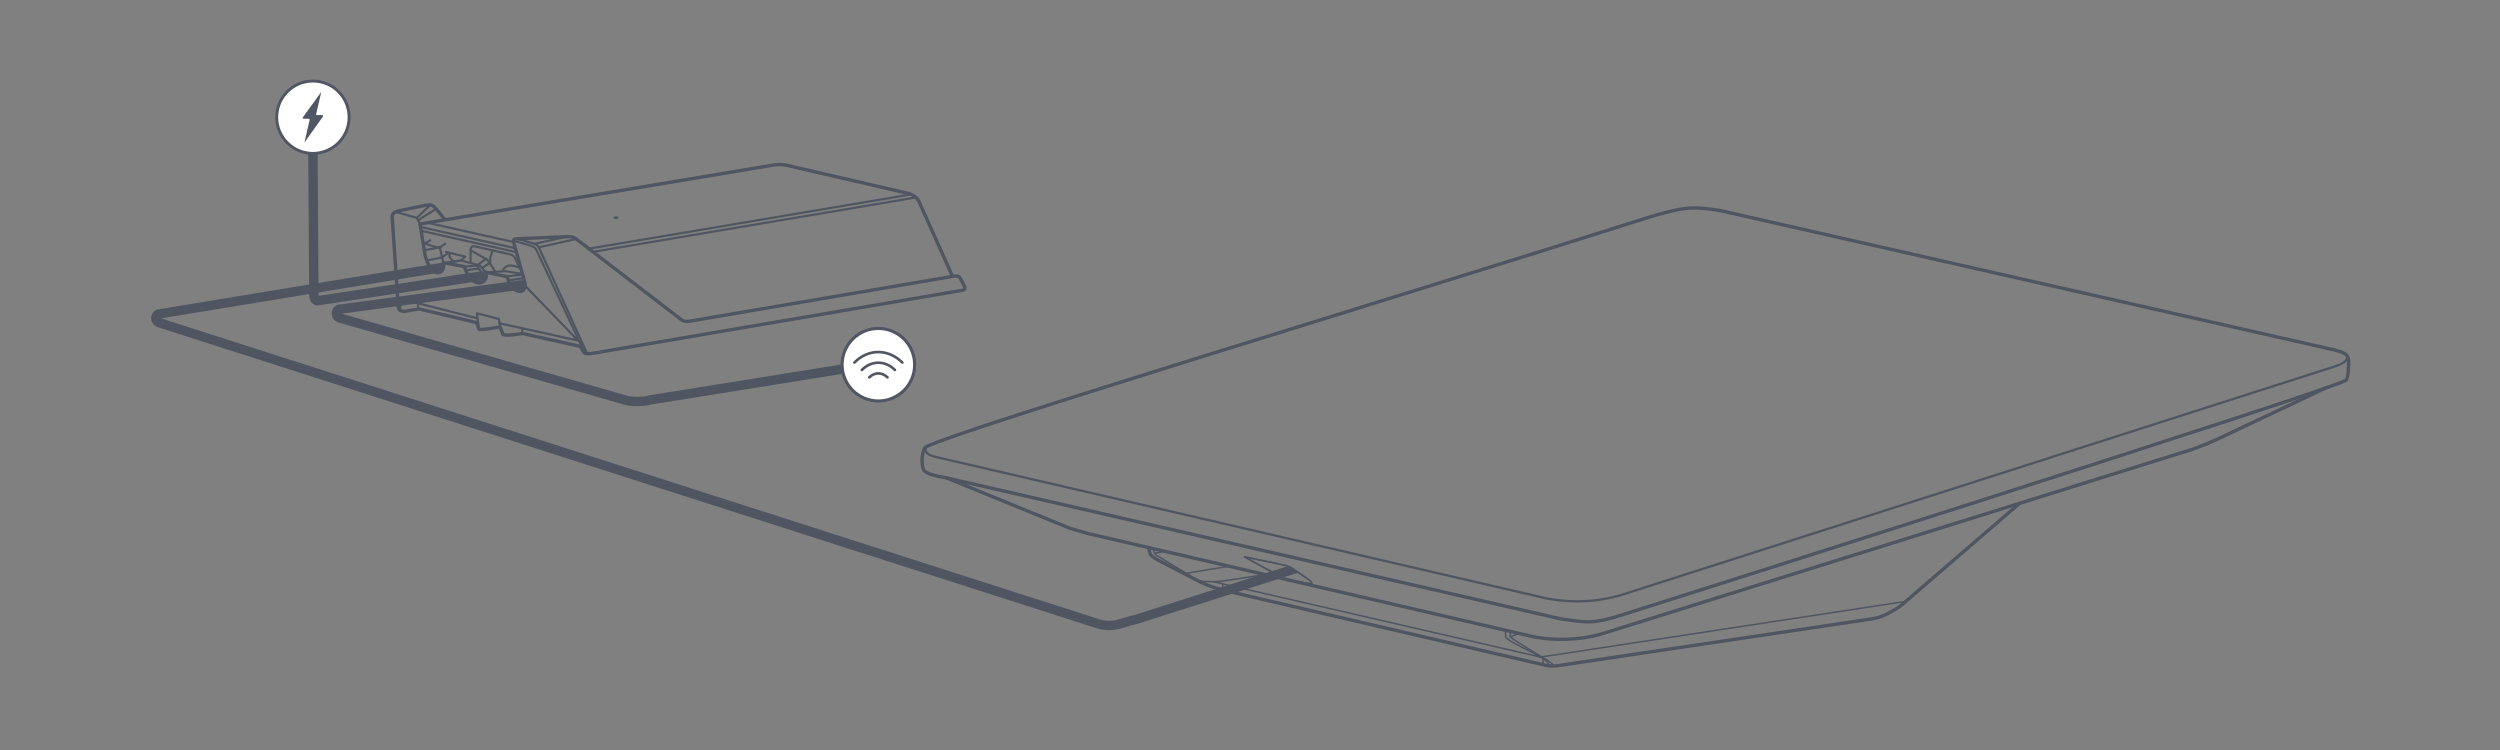 <?xml version="1.0" encoding="UTF-8" standalone="no"?>
<!-- Created with Inkscape (http://www.inkscape.org/) -->

<svg
   width="200mm"
   height="60mm"
   viewBox="0 0 200 60"
   version="1.1"
   id="svg25056"
   inkscape:version="1.2.1 (9c6d41e410, 2022-07-14)"
   sodipodi:docname="Starlink_Flat_HP_setup1.svg"
   xmlns:inkscape="http://www.inkscape.org/namespaces/inkscape"
   xmlns:sodipodi="http://sodipodi.sourceforge.net/DTD/sodipodi-0.dtd"
   xmlns="http://www.w3.org/2000/svg"
   xmlns:svg="http://www.w3.org/2000/svg">
  <rect x="0" y="0" width="200" height="60" fill="#808080" stroke="none"/>
  <sodipodi:namedview
     id="namedview25058"
     pagecolor="#ffffff"
     bordercolor="#000000"
     borderopacity="0.25"
     inkscape:showpageshadow="2"
     inkscape:pageopacity="0.0"
     inkscape:pagecheckerboard="0"
     inkscape:deskcolor="#d1d1d1"
     inkscape:document-units="mm"
     showgrid="false"
     inkscape:zoom="0.914906"
     inkscape:cx="155.75371"
     inkscape:cy="128.42849"
     inkscape:window-width="2560"
     inkscape:window-height="1351"
     inkscape:window-x="2551"
     inkscape:window-y="-9"
     inkscape:window-maximized="1"
     inkscape:current-layer="layer1" />
  <defs
     id="defs25053">
    <clipPath
       clipPathUnits="userSpaceOnUse"
       id="clipPath21228">
      <path
         d="M 0,792 H 612 V 0 H 0 Z"
         id="path21226" />
    </clipPath>
    <clipPath
       clipPathUnits="userSpaceOnUse"
       id="clipPath21508">
      <path
         d="m 51.611,502.734 232.255,-77.73 19.715,6.606 19.926,11.914 -3.884,2.037 -30.71,-5.918 -216.592,60.813 55.902,11.298 0.717,1.241 -0.354,1.694 z"
         id="path21506" />
    </clipPath>
  </defs>
  <g
     inkscape:label="Layer 1"
     inkscape:groupmode="layer"
     id="layer1"
     transform="translate(-17.361,-114.433)">
    <g
       id="g25908"
       transform="translate(12.095,6.489)">
      <g
         id="g21222"
         transform="matrix(0.353,0,0,-0.353,-4.657,310.476)">
        <g
           id="g21224"
           clip-path="url(#clipPath21228)">
          <g
             id="g21230"
             transform="translate(555.802,494.74)">
            <path
               d="m 0,0 c 4.038,-0.858 4.578,-1.376 4.587,-3.106 0,0 -0.015,-3.601 -0.608,-4.036 -0.353,-1.338 -163.68,-53.082 -163.68,-53.082 -6.841,-2.179 -8.081,-1.942 -14.371,-1.006 l -139.142,31.941 c -2.73,0.457 -4.83,1.013 -5.166,1.846 -0.677,1.506 -0.301,4.793 0.59,5.193 7.549,3.907 106.145,33.693 164.801,52.341 6.351,1.752 8.372,2.363 15.297,1.157 z"
               style="fill:none;stroke:#4f5662;stroke-width:0.766;stroke-linecap:round;stroke-linejoin:round;stroke-miterlimit:10;stroke-dasharray:none;stroke-opacity:1"
               id="path21232" />
          </g>
          <g
             id="g21234"
             transform="translate(238.012,472.49)">
            <path
               d="M 0,0 C -0.542,-1.046 0.13,-1.878 2.584,-2.399 L 140.971,-34.45 c 6.313,-1.084 11.556,-0.554 16.269,0.775 l 162.063,51.907 c 2.524,0.847 3.218,1.748 2.414,2.693"
               style="fill:none;stroke:#4f5662;stroke-width:0.529;stroke-linecap:round;stroke-linejoin:round;stroke-miterlimit:10;stroke-dasharray:none;stroke-opacity:1"
               id="path21236" />
          </g>
          <g
             id="g21238"
             transform="translate(242.588,465.45)">
            <path
               d="m 0,0 27.909,-11.398 4.114,-1.207 101.162,-23.441 c 4.383,-0.855 10.17,-0.777 15.003,0.585 L 282.637,6.55 c 2.073,0.766 3.775,1.453 5.05,2.049 l 24.848,11.741"
               style="fill:none;stroke:#4f5662;stroke-width:0.766;stroke-linecap:round;stroke-linejoin:round;stroke-miterlimit:10;stroke-dasharray:none;stroke-opacity:1"
               id="path21240" />
          </g>
          <g
             id="g21242"
             transform="translate(288.468,449.635)">
            <path
               d="m 0,0 c 0.042,-0.499 0.141,-0.967 0.273,-1.34 0.09,-0.336 0.595,-0.777 1.648,-1.406 l 9.939,-5.139 c 1.984,-0.928 4.144,-1.58 6.399,-2.085 l 71.802,-16.726 c 1.052,-0.202 2.025,-0.162 2.958,0 l 71.316,10.618 c 2.424,0.436 5.891,2.546 7.224,3.902 l 25.796,22.229"
               style="fill:none;stroke:#4f5662;stroke-width:0.766;stroke-linecap:round;stroke-linejoin:round;stroke-miterlimit:10;stroke-dasharray:none;stroke-opacity:1"
               id="path21244" />
          </g>
          <g
             id="g21246"
             transform="translate(289.599,449.373)">
            <path
               d="M 0,0 C -0.058,-0.777 0.238,-1.226 0.685,-1.534 L 10.729,-7.623"
               style="fill:none;stroke:#4f5662;stroke-width:0.346;stroke-linecap:round;stroke-linejoin:round;stroke-miterlimit:10;stroke-dasharray:none;stroke-opacity:1"
               id="path21248" />
          </g>
          <g
             id="g21250"
             transform="translate(296.915,443.819)">
            <path
               d="M 0,0 9.745,1.6"
               style="fill:none;stroke:#4f5662;stroke-width:0.346;stroke-linecap:round;stroke-linejoin:round;stroke-miterlimit:10;stroke-dasharray:none;stroke-opacity:1"
               id="path21252" />
          </g>
          <g
             id="g21254"
             transform="translate(289.809,448.333)">
            <path
               d="M 0,0 2.169,0.488"
               style="fill:none;stroke:#4f5662;stroke-width:0.346;stroke-linecap:round;stroke-linejoin:round;stroke-miterlimit:10;stroke-dasharray:none;stroke-opacity:1"
               id="path21256" />
          </g>
          <g
             id="g21258"
             transform="translate(299.828,442.053)">
            <path
               d="m 0,0 c 2.113,-0.167 3.94,-0.221 5.226,0 l 9.787,1.47"
               style="fill:none;stroke:#4f5662;stroke-width:0.346;stroke-linecap:round;stroke-linejoin:round;stroke-miterlimit:10;stroke-dasharray:none;stroke-opacity:1"
               id="path21260" />
          </g>
          <g
             id="g21262"
             transform="translate(303.196,441.875)">
            <path
               d="M 0,0 74.041,-17.045"
               style="fill:none;stroke:#4f5662;stroke-width:0.346;stroke-linecap:round;stroke-linejoin:round;stroke-miterlimit:10;stroke-dasharray:none;stroke-opacity:1"
               id="path21264" />
          </g>
          <g
             id="g21266"
             transform="translate(305.235,441.406)">
            <path
               d="M 0,0 V -1.217"
               style="fill:none;stroke:#4f5662;stroke-width:0.346;stroke-linecap:round;stroke-linejoin:round;stroke-miterlimit:10;stroke-dasharray:none;stroke-opacity:1"
               id="path21268" />
          </g>
          <g
             id="g21270"
             transform="translate(369.325,430.898)">
            <path
               d="m 0,0 c -0.035,-0.458 -0.042,-0.92 0,-1.388 0.055,-0.99 5.861,-3.264 8.873,-5.28 0.547,-0.44 0.888,-0.914 0.988,-1.428"
               style="fill:none;stroke:#4f5662;stroke-width:0.346;stroke-linecap:round;stroke-linejoin:round;stroke-miterlimit:10;stroke-dasharray:none;stroke-opacity:1"
               id="path21272" />
          </g>
          <g
             id="g21274"
             transform="translate(377.81,424.482)">
            <path
               d="M 0,0 V -1.391"
               style="fill:none;stroke:#4f5662;stroke-width:0.346;stroke-linecap:round;stroke-linejoin:round;stroke-miterlimit:10;stroke-dasharray:none;stroke-opacity:1"
               id="path21276" />
          </g>
          <g
             id="g21278"
             transform="translate(370.414,430.584)">
            <path
               d="M 0,0 C -0.081,-0.451 -0.108,-0.859 0,-1.162 0.209,-1.543 4.51,-4.111 7.327,-5.885 8.273,-6.32 9.158,-6.956 9.988,-7.77"
               style="fill:none;stroke:#4f5662;stroke-width:0.346;stroke-linecap:round;stroke-linejoin:round;stroke-miterlimit:10;stroke-dasharray:none;stroke-opacity:1"
               id="path21280" />
          </g>
          <g
             id="g21282"
             transform="translate(370.414,429.421)">
            <path
               d="M 0,0 1.983,0.765"
               style="fill:none;stroke:#4f5662;stroke-width:0.346;stroke-linecap:round;stroke-linejoin:round;stroke-miterlimit:10;stroke-dasharray:none;stroke-opacity:1"
               id="path21284" />
          </g>
          <g
             id="g21286"
             transform="translate(377.237,424.83)">
            <path
               d="M 0,0 82.79,12.628"
               style="fill:none;stroke:#4f5662;stroke-width:0.346;stroke-linecap:round;stroke-linejoin:round;stroke-miterlimit:10;stroke-dasharray:none;stroke-opacity:1"
               id="path21288" />
          </g>
          <g
             id="g21290"
             transform="translate(310.16,447.544)">
            <path
               d="m 0,0 8.725,-1.805 c 1.061,-0.185 1.922,-0.61 2.558,-1.12 l 3.084,-2.115 c 0.748,-0.44 1.155,-1.234 0.602,-1.098 L 9.18,-5.063 Z"
               style="fill:none;stroke:#4f5662;stroke-width:0.346;stroke-linecap:round;stroke-linejoin:round;stroke-miterlimit:10;stroke-dasharray:none;stroke-opacity:1"
               id="path21292" />
          </g>
          <g
             id="g21294"
             transform="translate(310.16,447.544)">
            <path
               d="m 0,0 8.725,-1.805 c 1.061,-0.185 1.922,-0.61 2.558,-1.12 l 3.084,-2.115 c 0.748,-0.44 1.155,-1.234 0.602,-1.098 L 9.18,-5.063 Z"
               style="fill:none;stroke:#4f5662;stroke-width:0.346;stroke-linecap:round;stroke-linejoin:round;stroke-miterlimit:10;stroke-dasharray:none;stroke-opacity:1"
               id="path21296" />
          </g>
          <g
             id="g21298"
             transform="translate(316.542,444.024)">
            <path
               d="M 0,0 4.901,0.595"
               style="fill:none;stroke:#4f5662;stroke-width:0.346;stroke-linecap:round;stroke-linejoin:round;stroke-miterlimit:10;stroke-dasharray:none;stroke-opacity:1"
               id="path21300" />
          </g>
          <g
             id="g21302"
             transform="translate(128.71,524.277)">
            <path
               d="M 0,0 -1.772,2.134 C -2.498,3.002 -2.727,3.16 -4.167,2.932 L -9.876,1.771 c -1.076,-0.24 -1.839,-0.497 -1.839,-1.5 l 1.355,-20.321 c 0.146,-0.934 0.878,-1.233 2.177,-0.919 l 2.516,0.435 13.064,-3.106 0.541,-1.49 c 0.448,-0.255 2.766,0.177 4.805,0.506 l 0.646,-1.714 c 1.073,-0.314 2.523,-0.039 4.44,0.224 l 13.093,-2.922 0.781,-1.369 c 0.27,-0.431 1.723,-0.246 1.723,-0.246 l 83.933,14.308 c 0.69,0.063 0.904,0.402 0.555,1.069 l -0.983,1.838 c -0.205,0.367 -0.712,0.446 -1.453,0.299 L 55.317,-23.388 c -0.707,-0.104 -1.349,0.23 -1.961,0.757 L 29.964,-4.674 c -0.501,0.376 -1.164,0.609 -2.228,0.49 L 16.597,-4.63 c -0.684,-0.044 -0.946,-0.242 -0.802,-0.757 l 2.361,-8.472 c 0.484,-1.493 0.275,-2.626 -0.891,-2.712 -1.705,0.056 -2.528,1.805 -2.941,3.342 l -4.812,0.98 c 0.28,-1.226 -0.057,-2.045 -1.158,-2.361 -1.96,-0.283 -3.248,1.951 -3.699,3.653 l -4.678,0.892 c 0.084,-1.286 -0.343,-2.178 -1.114,-2.273 -1.657,-0.237 -2.733,2.286 -3.119,3.966 l -1.154,7.074 80.088,13.361 c 0.941,0.151 1.864,0.158 2.765,0 l 27.479,-6.354 c 1.49,-0.316 2.469,-1.103 2.942,-2.354 l 7.322,-16.333"
               style="fill:none;stroke:#4f5662;stroke-width:0.766;stroke-linecap:round;stroke-linejoin:round;stroke-miterlimit:10;stroke-dasharray:none;stroke-opacity:1"
               id="path21304" />
          </g>
          <g
             id="g21306"
             transform="translate(162.875,516.732)">
            <path
               d="M 0,0 73.025,12.3"
               style="fill:none;stroke:#4f5662;stroke-width:0.499;stroke-linecap:round;stroke-linejoin:round;stroke-miterlimit:10;stroke-dasharray:none;stroke-opacity:1"
               id="path21308" />
          </g>
          <g
             id="g21310"
             transform="translate(161.557,517.39)">
            <path
               d="M 0,0 73.025,12.3"
               style="fill:none;stroke:#4f5662;stroke-width:0.499;stroke-linecap:round;stroke-linejoin:round;stroke-miterlimit:10;stroke-dasharray:none;stroke-opacity:1"
               id="path21312" />
          </g>
          <g
             id="g21314"
             transform="translate(125.011,523.264)">
            <path
               d="M 0,0 19.493,-4.374"
               style="fill:none;stroke:#4f5662;stroke-width:0.499;stroke-linecap:round;stroke-linejoin:round;stroke-miterlimit:10;stroke-dasharray:none;stroke-opacity:1"
               id="path21316" />
          </g>
          <g
             id="g21318"
             transform="translate(123.683,522.251)">
            <path
               d="M 0,0 21.212,-4.76"
               style="fill:none;stroke:#4f5662;stroke-width:0.499;stroke-linecap:round;stroke-linejoin:round;stroke-miterlimit:10;stroke-dasharray:none;stroke-opacity:1"
               id="path21320" />
          </g>
          <g
             id="g21322"
             transform="translate(123.683,521.407)">
            <path
               d="M 0,0 21.212,-4.76"
               style="fill:none;stroke:#4f5662;stroke-width:0.499;stroke-linecap:round;stroke-linejoin:round;stroke-miterlimit:10;stroke-dasharray:none;stroke-opacity:1"
               id="path21324" />
          </g>
          <g
             id="g21326"
             transform="translate(117.76,525.723)">
            <path
               d="M 0,0 4.793,-1.357 5.539,-2.744"
               style="fill:none;stroke:#4f5662;stroke-width:0.499;stroke-linecap:round;stroke-linejoin:round;stroke-miterlimit:10;stroke-dasharray:none;stroke-opacity:1"
               id="path21328" />
          </g>
          <g
             id="g21330"
             transform="translate(122.553,524.366)">
            <path
               d="M 0,0 3.086,2.929"
               style="fill:none;stroke:#4f5662;stroke-width:0.499;stroke-linecap:round;stroke-linejoin:round;stroke-miterlimit:10;stroke-dasharray:none;stroke-opacity:1"
               id="path21332" />
          </g>
          <g
             id="g21334"
             transform="translate(122.842,523.828)">
            <path
               d="M 0,0 4.096,2.582"
               style="fill:none;stroke:#4f5662;stroke-width:0.499;stroke-linecap:round;stroke-linejoin:round;stroke-miterlimit:10;stroke-dasharray:none;stroke-opacity:1"
               id="path21336" />
          </g>
          <g
             id="g21338"
             transform="translate(118.824,503.405)">
            <path
               d="M 0,0 V 2.619 L 17.361,-1.772"
               style="fill:none;stroke:#4f5662;stroke-width:0.499;stroke-linecap:round;stroke-linejoin:round;stroke-miterlimit:10;stroke-dasharray:none;stroke-opacity:1"
               id="path21340" />
          </g>
          <g
             id="g21342"
             transform="translate(136.648,499.147)">
            <path
               d="M 0,0 -0.463,3.587 4.543,2.299 4.805,0.506"
               style="fill:none;stroke:#4f5662;stroke-width:0.499;stroke-linecap:round;stroke-linejoin:round;stroke-miterlimit:10;stroke-dasharray:none;stroke-opacity:1"
               id="path21344" />
          </g>
          <g
             id="g21346"
             transform="translate(122.842,505.008)">
            <path
               d="M 0,0 V -1.179"
               style="fill:none;stroke:#4f5662;stroke-width:0.499;stroke-linecap:round;stroke-linejoin:round;stroke-miterlimit:10;stroke-dasharray:none;stroke-opacity:1"
               id="path21348" />
          </g>
          <g
             id="g21350"
             transform="translate(141.333,500.47)">
            <path
               d="M 0,0 17.753,-3.901 5.772,8.526"
               style="fill:none;stroke:#4f5662;stroke-width:0.499;stroke-linecap:round;stroke-linejoin:round;stroke-miterlimit:10;stroke-dasharray:none;stroke-opacity:1"
               id="path21352" />
          </g>
          <g
             id="g21354"
             transform="translate(146.471,499.341)">
            <path
               d="M 0,0 V -1.178"
               style="fill:none;stroke:#4f5662;stroke-width:0.499;stroke-linecap:round;stroke-linejoin:round;stroke-miterlimit:10;stroke-dasharray:none;stroke-opacity:1"
               id="path21356" />
          </g>
          <g
             id="g21358"
             transform="translate(145.676,519.542)">
            <path
               d="m 0,0 3.414,-0.989 c 0.559,-0.144 0.96,-0.509 1.225,-1.062 l 10.785,-23.71"
               style="fill:none;stroke:#4f5662;stroke-width:0.499;stroke-linecap:round;stroke-linejoin:round;stroke-miterlimit:10;stroke-dasharray:none;stroke-opacity:1"
               id="path21360" />
          </g>
          <g
             id="g21362"
             transform="translate(145.095,519.027)">
            <path
               d="m 0,0 3.414,-0.989 c 0.559,-0.144 0.96,-0.509 1.225,-1.062 l 10.785,-22.985"
               style="fill:none;stroke:#4f5662;stroke-width:0.499;stroke-linecap:round;stroke-linejoin:round;stroke-miterlimit:10;stroke-dasharray:none;stroke-opacity:1"
               id="path21364" />
          </g>
          <g
             id="g21366"
             transform="translate(149.296,518.485)">
            <path
               d="M 0,0 7.15,1.608"
               style="fill:none;stroke:#4f5662;stroke-width:0.499;stroke-linecap:round;stroke-linejoin:round;stroke-miterlimit:10;stroke-dasharray:none;stroke-opacity:1"
               id="path21368" />
          </g>
          <g
             id="g21370"
             transform="translate(150.21,517.687)">
            <path
               d="M 0,0 8.239,1.855"
               style="fill:none;stroke:#4f5662;stroke-width:0.499;stroke-linecap:round;stroke-linejoin:round;stroke-miterlimit:10;stroke-dasharray:none;stroke-opacity:1"
               id="path21372" />
          </g>
          <g
             id="g21374"
             transform="translate(124.369,517.037)">
            <path
               d="M 0,0 3.415,0.65 4.217,-2.787"
               style="fill:none;stroke:#4f5662;stroke-width:0.499;stroke-linecap:round;stroke-linejoin:round;stroke-miterlimit:10;stroke-dasharray:none;stroke-opacity:1"
               id="path21376" />
          </g>
          <g
             id="g21378"
             transform="translate(124.816,514.689)">
            <path
               d="M 0,0 3.496,0.733 4.958,1.804"
               style="fill:none;stroke:#4f5662;stroke-width:0.499;stroke-linecap:round;stroke-linejoin:round;stroke-miterlimit:10;stroke-dasharray:none;stroke-opacity:1"
               id="path21380" />
          </g>
          <g
             id="g21382"
             transform="translate(133.365,513.32)">
            <path
               d="M 0,0 3.418,0.314"
               style="fill:none;stroke:#4f5662;stroke-width:0.499;stroke-linecap:round;stroke-linejoin:round;stroke-miterlimit:10;stroke-dasharray:none;stroke-opacity:1"
               id="path21384" />
          </g>
          <g
             id="g21386"
             transform="translate(138.222,512.028)">
            <path
               d="M 0,0 -1.438,1.606 -5.68,2.661 -8.9,2.222"
               style="fill:none;stroke:#4f5662;stroke-width:0.499;stroke-linecap:round;stroke-linejoin:round;stroke-miterlimit:10;stroke-dasharray:none;stroke-opacity:1"
               id="path21388" />
          </g>
          <g
             id="g21390"
             transform="translate(136.186,513.477)">
            <path
               d="M 0,0 1.89,-2.604"
               style="fill:none;stroke:#4f5662;stroke-width:0.499;stroke-linecap:round;stroke-linejoin:round;stroke-miterlimit:10;stroke-dasharray:none;stroke-opacity:1"
               id="path21392" />
          </g>
          <g
             id="g21394"
             transform="translate(133.772,512.523)">
            <path
               d="M 0,0 2.855,0.347"
               style="fill:none;stroke:#4f5662;stroke-width:0.499;stroke-linecap:round;stroke-linejoin:round;stroke-miterlimit:10;stroke-dasharray:none;stroke-opacity:1"
               id="path21396" />
          </g>
          <g
             id="g21398"
             transform="translate(138.222,512.028)">
            <path
               d="m 0,0 4.558,0.252 3.895,-0.66"
               style="fill:none;stroke:#4f5662;stroke-width:0.499;stroke-linecap:round;stroke-linejoin:round;stroke-miterlimit:10;stroke-dasharray:none;stroke-opacity:1"
               id="path21400" />
          </g>
          <g
             id="g21402"
             transform="translate(142.912,511.122)">
            <path
               d="M 0,0 3.401,0.37"
               style="fill:none;stroke:#4f5662;stroke-width:0.499;stroke-linecap:round;stroke-linejoin:round;stroke-miterlimit:10;stroke-dasharray:none;stroke-opacity:1"
               id="path21404" />
          </g>
          <g
             id="g21406"
             transform="translate(143.299,510.211)">
            <path
               d="M 0,0 3.486,0.495"
               style="fill:none;stroke:#4f5662;stroke-width:0.499;stroke-linecap:round;stroke-linejoin:round;stroke-miterlimit:10;stroke-dasharray:none;stroke-opacity:1"
               id="path21408" />
          </g>
          <g
             id="g21410"
             transform="translate(129.201,516.647)">
            <path
               d="M 0,0 4.344,-1.055 3.341,-1.957 1.79,-2.169 C 0.94,-1.566 0.6,-0.961 0.816,-0.352"
               style="fill:none;stroke:#4f5662;stroke-width:0.499;stroke-linecap:round;stroke-linejoin:round;stroke-miterlimit:10;stroke-dasharray:none;stroke-opacity:1"
               id="path21412" />
          </g>
          <g
             id="g21414"
             transform="translate(127.784,517.687)">
            <path
               d="M 0,0 1.219,0.798"
               style="fill:none;stroke:#4f5662;stroke-width:0.499;stroke-linecap:round;stroke-linejoin:round;stroke-miterlimit:10;stroke-dasharray:none;stroke-opacity:1"
               id="path21416" />
          </g>
          <g
             id="g21418"
             transform="translate(127.295,517.641)">
            <path
               d="M 0,0 -3.199,0.973"
               style="fill:none;stroke:#4f5662;stroke-width:0.499;stroke-linecap:round;stroke-linejoin:round;stroke-miterlimit:10;stroke-dasharray:none;stroke-opacity:1"
               id="path21420" />
          </g>
          <g
             id="g21422"
             transform="translate(125.621,519.289)">
            <path
               d="M 0,0 -1.144,-0.675"
               style="fill:none;stroke:#4f5662;stroke-width:0.499;stroke-linecap:round;stroke-linejoin:round;stroke-miterlimit:10;stroke-dasharray:none;stroke-opacity:1"
               id="path21424" />
          </g>
          <g
             id="g21426"
             transform="translate(146.034,512.696)">
            <path
               d="m 0,0 -0.939,1.993 c -0.263,0.78 -0.726,1.288 -1.463,1.425 l -7.846,1.794 c -0.708,0.15 -1.037,-0.168 -1.028,-0.882 V 1.442"
               style="fill:none;stroke:#4f5662;stroke-width:0.499;stroke-linecap:round;stroke-linejoin:round;stroke-miterlimit:10;stroke-dasharray:none;stroke-opacity:1"
               id="path21428" />
          </g>
          <g
             id="g21430"
             transform="translate(140.299,512.28)">
            <path
               d="M 0,0 -1.714,2.57 -5.54,4.747"
               style="fill:none;stroke:#4f5662;stroke-width:0.499;stroke-linecap:round;stroke-linejoin:round;stroke-miterlimit:10;stroke-dasharray:none;stroke-opacity:1"
               id="path21432" />
          </g>
          <g
             id="g21434"
             transform="translate(138.222,515.056)">
            <path
               d="M 0,0 -1.7,-1.243"
               style="fill:none;stroke:#4f5662;stroke-width:0.499;stroke-linecap:round;stroke-linejoin:round;stroke-miterlimit:10;stroke-dasharray:none;stroke-opacity:1"
               id="path21436" />
          </g>
          <g
             id="g21438"
             transform="translate(139.056,514.143)">
            <path
               d="M 0,0 -1.7,-1.148"
               style="fill:none;stroke:#4f5662;stroke-width:0.499;stroke-linecap:round;stroke-linejoin:round;stroke-miterlimit:10;stroke-dasharray:none;stroke-opacity:1"
               id="path21440" />
          </g>
          <g
             id="g21442"
             transform="translate(139.72,516.978)">
            <path
               d="M 0,0 -0.508,-1.657 V -3.068"
               style="fill:none;stroke:#4f5662;stroke-width:0.499;stroke-linecap:round;stroke-linejoin:round;stroke-miterlimit:10;stroke-dasharray:none;stroke-opacity:1"
               id="path21444" />
          </g>
          <g
             id="g21446"
             transform="translate(141.888,512.231)">
            <path
               d="M 0,0 C 0.398,0.748 0.934,1.258 1.716,1.338 2.415,1.395 3.187,1.166 4.006,0.764"
               style="fill:none;stroke:#4f5662;stroke-width:0.499;stroke-linecap:round;stroke-linejoin:round;stroke-miterlimit:10;stroke-dasharray:none;stroke-opacity:1"
               id="path21448" />
          </g>
          <g
             id="g21450"
             transform="translate(168.266,524.407)">
            <path
               d="m 0,0 c 0,-0.183 -0.252,-0.331 -0.563,-0.331 -0.31,0 -0.562,0.148 -0.562,0.331 0,0.183 0.252,0.331 0.562,0.331 C -0.252,0.331 0,0.183 0,0"
               style="fill:#4f5662;fill-opacity:1;fill-rule:nonzero;stroke:none"
               id="path21452" />
          </g>
          <g
             id="g21454"
             transform="translate(146.313,509.187)">
            <path
               d="m 0,0 -41.44,-5.541 c -0.785,-0.445 -0.705,-1.601 0.133,-1.933 l 64.76,-18.627 c 1.122,-0.443 4.443,-0.418 5.521,0 l 43.686,7.009"
               style="fill:none;stroke:#4f5662;stroke-width:2.13;stroke-linecap:round;stroke-linejoin:miter;stroke-miterlimit:10;stroke-dasharray:none;stroke-opacity:1"
               id="path21456" />
          </g>
          <g
             id="g21458"
             transform="translate(99.026,538.944)">
            <path
               d="m 0,0 0.212,-31.216 c -0.066,-0.726 0.009,-2.147 0.796,-2.146 l 37.323,5.639"
               style="fill:none;stroke:#4f5662;stroke-width:2.13;stroke-linecap:round;stroke-linejoin:miter;stroke-miterlimit:10;stroke-dasharray:none;stroke-opacity:1"
               id="path21460" />
          </g>
          <g
             id="g21462"
             transform="translate(235.375,491.09)">
            <path
               d="m 0,0 c 0,-4.529 -3.672,-8.201 -8.201,-8.201 -4.529,0 -8.201,3.672 -8.201,8.201 0,4.529 3.672,8.201 8.201,8.201 C -3.672,8.201 0,4.529 0,0"
               style="fill:#ffffff;fill-opacity:1;fill-rule:nonzero;stroke:#505663;stroke-width:0.663;stroke-linecap:butt;stroke-linejoin:miter;stroke-miterlimit:10;stroke-dasharray:none;stroke-opacity:1"
               id="path21464" />
          </g>
          <g
             id="g21466"
             transform="translate(225.108,488.218)">
            <path
               d="M 0,0 C 1.258,1.259 2.977,1.154 4.131,0"
               style="fill:none;stroke:#505663;stroke-width:0.605;stroke-linecap:round;stroke-linejoin:round;stroke-miterlimit:10;stroke-dasharray:none;stroke-opacity:1"
               id="path21468" />
          </g>
          <g
             id="g21470"
             transform="translate(223.425,489.901)">
            <path
               d="M 0,0 C 2.282,2.284 5.404,2.094 7.497,0"
               style="fill:none;stroke:#505663;stroke-width:0.605;stroke-linecap:round;stroke-linejoin:round;stroke-miterlimit:10;stroke-dasharray:none;stroke-opacity:1"
               id="path21472" />
          </g>
          <g
             id="g21474"
             transform="translate(221.743,491.583)">
            <path
               d="M 0,0 C 3.306,3.309 7.828,3.033 10.861,0"
               style="fill:none;stroke:#505663;stroke-width:0.605;stroke-linecap:round;stroke-linejoin:round;stroke-miterlimit:10;stroke-dasharray:none;stroke-opacity:1"
               id="path21476" />
          </g>
          <g
             id="g21478"
             transform="translate(235.375,491.09)">
            <path
               d="m 0,0 c 0,-4.529 -3.672,-8.201 -8.201,-8.201 -4.529,0 -8.201,3.672 -8.201,8.201 0,4.529 3.672,8.201 8.201,8.201 C -3.672,8.201 0,4.529 0,0"
               style="fill:#ffffff;fill-opacity:1;fill-rule:nonzero;stroke:#505663;stroke-width:0.663;stroke-linecap:butt;stroke-linejoin:miter;stroke-miterlimit:10;stroke-dasharray:none;stroke-opacity:1"
               id="path21480" />
          </g>
          <g
             id="g21482"
             transform="translate(225.108,488.218)">
            <path
               d="M 0,0 C 1.258,1.259 2.977,1.154 4.131,0"
               style="fill:none;stroke:#505663;stroke-width:0.605;stroke-linecap:round;stroke-linejoin:round;stroke-miterlimit:10;stroke-dasharray:none;stroke-opacity:1"
               id="path21484" />
          </g>
          <g
             id="g21486"
             transform="translate(223.425,489.901)">
            <path
               d="M 0,0 C 2.282,2.284 5.404,2.094 7.497,0"
               style="fill:none;stroke:#505663;stroke-width:0.605;stroke-linecap:round;stroke-linejoin:round;stroke-miterlimit:10;stroke-dasharray:none;stroke-opacity:1"
               id="path21488" />
          </g>
          <g
             id="g21490"
             transform="translate(221.743,491.583)">
            <path
               d="M 0,0 C 3.306,3.309 7.828,3.033 10.861,0"
               style="fill:none;stroke:#505663;stroke-width:0.605;stroke-linecap:round;stroke-linejoin:round;stroke-miterlimit:10;stroke-dasharray:none;stroke-opacity:1"
               id="path21492" />
          </g>
          <g
             id="g21494"
             transform="translate(107.226,547.179)">
            <path
               d="m 0,0 c 0,-4.529 -3.672,-8.201 -8.201,-8.201 -4.529,0 -8.201,3.672 -8.201,8.201 0,4.529 3.672,8.201 8.201,8.201 C -3.672,8.201 0,4.529 0,0"
               style="fill:#ffffff;fill-opacity:1;fill-rule:nonzero;stroke:#505663;stroke-width:0.663;stroke-linecap:butt;stroke-linejoin:miter;stroke-miterlimit:10;stroke-dasharray:none;stroke-opacity:1"
               id="path21496" />
          </g>
          <g
             id="g21498"
             transform="translate(100.923,552.911)">
            <path
               d="m 0,0 -4.185,-5.768 c -0.091,-0.125 -0.003,-0.3 0.151,-0.302 l 1.229,-0.019 c 0.111,-10e-4 0.193,-0.105 0.168,-0.213 l -1.179,-5.161 4.208,5.907 c 0.089,0.125 0.001,0.299 -0.153,0.301 L -0.99,-5.24 c -0.111,0.001 -0.193,0.105 -0.168,0.213 z"
               style="fill:#505663;fill-opacity:1;fill-rule:nonzero;stroke:none"
               id="path21500" />
          </g>
        </g>
      </g>
      <g
         id="g21502"
         transform="matrix(0.353,0,0,-0.353,-4.657,310.476)">
        <g
           id="g21504"
           clip-path="url(#clipPath21508)">
          <g
             id="g21510"
             transform="translate(322.414,445.112)">
            <path
               d="m 0,0 -37.008,-11.787 c -3.095,-0.658 -4.742,-1.928 -8.293,-0.992 l -213.008,68.303 c -0.839,0.333 -0.918,1.488 -0.133,1.933 l 65.03,10.692"
               style="fill:none;stroke:#4f5662;stroke-width:2.13;stroke-linecap:round;stroke-linejoin:miter;stroke-miterlimit:10;stroke-dasharray:none;stroke-opacity:1"
               id="path21512" />
          </g>
        </g>
      </g>
    </g>
  </g>
</svg>
